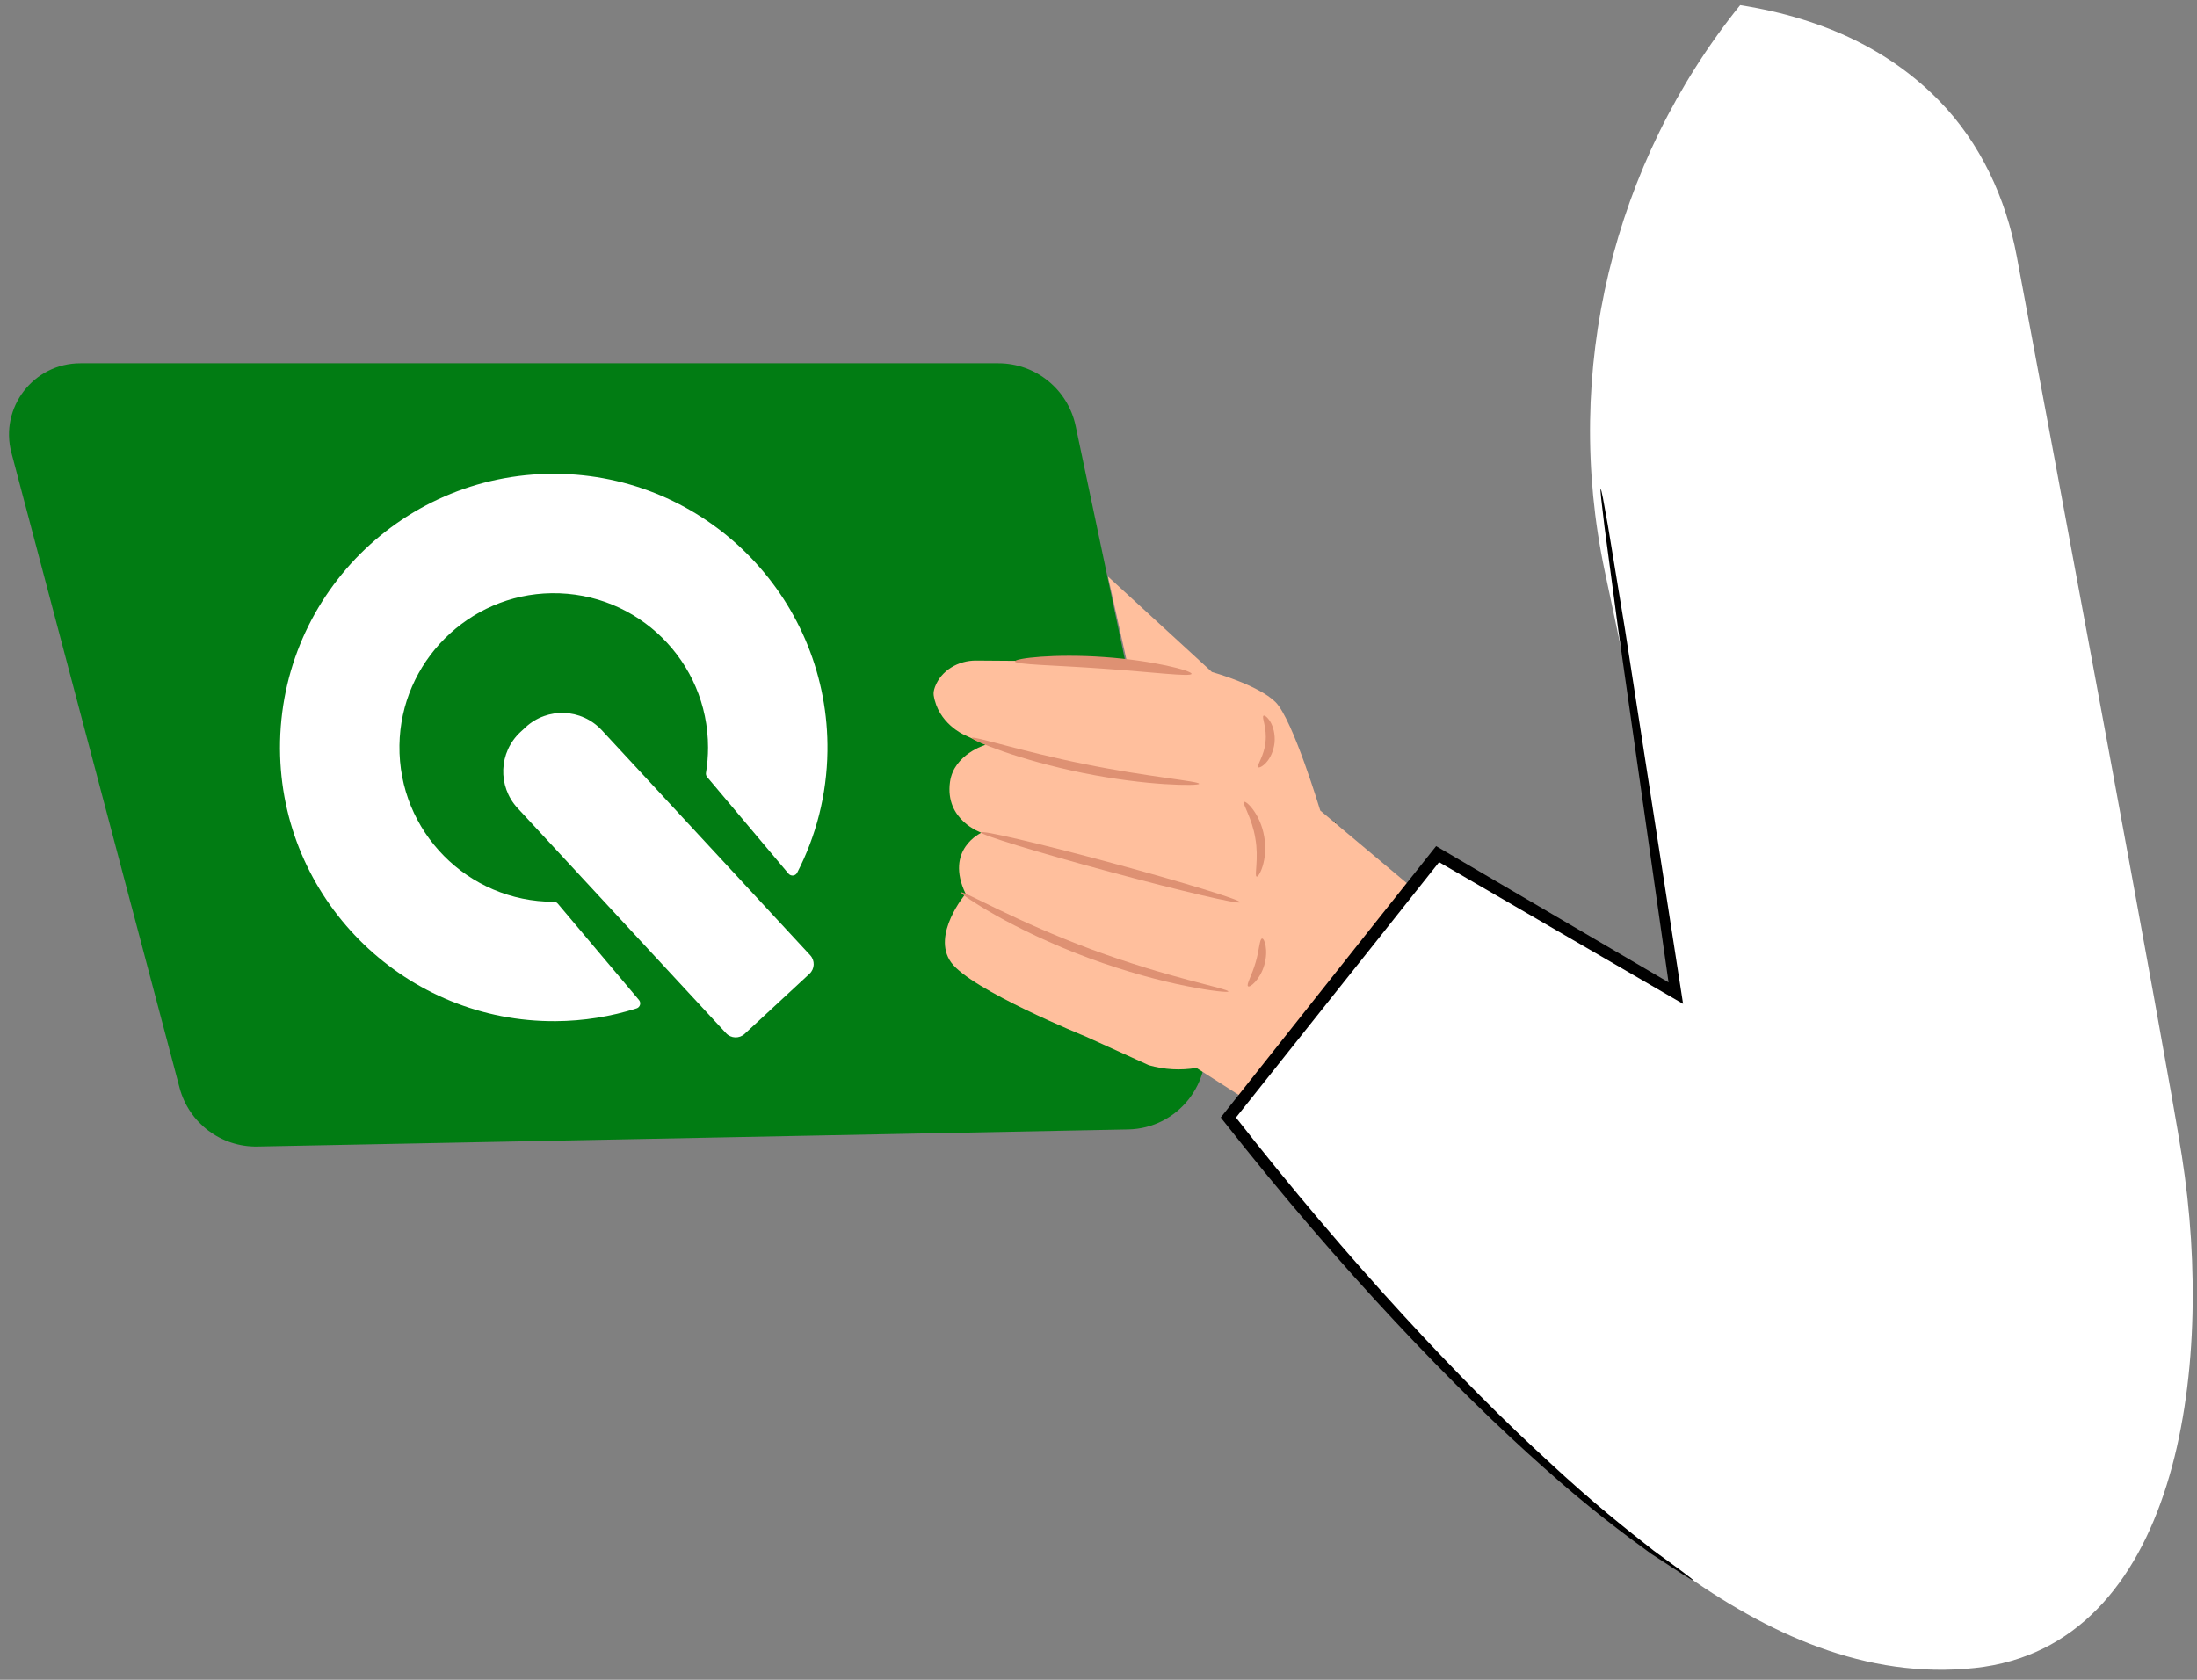 <?xml version="1.0" encoding="UTF-8"?> <svg xmlns="http://www.w3.org/2000/svg" width="102" height="78" viewBox="0 0 102 78" fill="none"><rect x="0" y="0" width="102" height="78" fill="#808080" stroke="none"/><path d="M61.917 38.27H44.257V42.654H61.917V38.27Z" fill="#E0E0E0"></path><path d="M61.917 42.653C61.911 42.646 61.905 42.54 61.897 42.34C61.892 42.114 61.884 41.829 61.874 41.473C61.861 40.695 61.843 39.618 61.82 38.27L61.916 38.366C57.955 38.406 51.515 38.431 44.257 38.431C44.329 38.359 44.095 38.593 44.418 38.27V38.273V38.277V38.286V38.304V38.339V38.409V38.55V38.83V39.388C44.418 39.758 44.417 40.127 44.417 40.493C44.416 41.224 44.416 41.945 44.415 42.653L44.255 42.494C49.251 42.522 53.634 42.547 56.81 42.566C58.367 42.585 59.628 42.601 60.537 42.612C60.954 42.621 61.289 42.627 61.551 42.633C61.785 42.639 61.911 42.646 61.917 42.653C61.925 42.659 61.813 42.667 61.592 42.674C61.339 42.679 61.015 42.686 60.612 42.695C59.712 42.706 58.465 42.721 56.922 42.74C53.716 42.759 49.295 42.783 44.255 42.812H44.097V42.653C44.096 41.945 44.095 41.224 44.094 40.493C44.094 40.127 44.094 39.758 44.094 39.388V38.83V38.55V38.409V38.339V38.304V38.286V38.277V38.273V38.271C44.417 37.947 44.184 38.18 44.255 38.108C51.515 38.108 57.954 38.133 61.915 38.173L62.014 38.174L62.011 38.27C61.989 39.641 61.972 40.737 61.958 41.529C61.948 41.876 61.941 42.154 61.935 42.375C61.931 42.565 61.924 42.659 61.917 42.653Z" fill="#2B3826"></path><path d="M0.53 21.021L8.337 50.51C8.77 52.145 10.263 53.271 11.955 53.238L52.376 52.444C54.675 52.4 56.367 50.272 55.893 48.021L49.939 19.779C49.582 18.082 48.085 16.868 46.351 16.868H3.729C1.558 16.868 -0.025 18.924 0.53 21.021Z" fill="#017C13"></path><path d="M65.372 41.058L61.295 37.637C61.295 37.637 60.022 33.403 59.219 32.602C58.416 31.801 56.265 31.203 56.265 31.203L51.439 26.77L52.318 30.724L45.316 30.672C44.495 30.667 43.697 31.127 43.409 31.895C43.357 32.034 43.333 32.167 43.348 32.279C43.548 33.584 44.749 34.113 44.749 34.113L45.757 34.587C45.757 34.587 44.288 35.013 44.106 36.306C43.855 38.093 45.564 38.667 45.564 38.667C45.564 38.667 43.842 39.437 44.831 41.501C44.831 41.501 43.23 43.401 44.157 44.687C45.084 45.973 50.395 48.125 50.395 48.125L53.338 49.463C54.056 49.669 54.81 49.711 55.546 49.587L57.748 50.994C57.748 50.994 62.574 48.777 65.372 41.058Z" fill="#FFBF9D"></path><path d="M55.672 36.395C55.668 36.449 55.06 36.471 54.08 36.409C53.1 36.347 51.75 36.189 50.281 35.893C48.811 35.595 47.505 35.219 46.578 34.895C45.651 34.572 45.1 34.317 45.118 34.265C45.159 34.146 47.453 34.901 50.364 35.482C53.272 36.075 55.679 36.27 55.672 36.395Z" fill="#DE9173"></path><path d="M51.498 40.475C54.82 41.372 57.538 42.008 57.568 41.896C57.598 41.784 54.93 40.966 51.608 40.069C48.286 39.172 45.568 38.536 45.538 38.648C45.508 38.761 48.176 39.579 51.498 40.475Z" fill="#DE9173"></path><path d="M57.029 46.04C57.02 46.092 56.274 46.025 55.089 45.788C53.904 45.553 52.282 45.128 50.548 44.487C48.817 43.844 47.309 43.108 46.257 42.515C45.205 41.921 44.595 41.486 44.621 41.44C44.653 41.386 45.315 41.729 46.395 42.251C47.475 42.774 48.982 43.456 50.696 44.093C52.408 44.727 53.996 45.192 55.156 45.499C56.316 45.807 57.042 45.978 57.029 46.04Z" fill="#DE9173"></path><path d="M58.34 40.703C58.224 40.663 58.45 39.88 58.281 38.933C58.132 37.982 57.665 37.317 57.761 37.24C57.831 37.153 58.521 37.783 58.696 38.864C58.881 39.944 58.434 40.762 58.34 40.703Z" fill="#DE9173"></path><path d="M58.413 35.624C58.334 35.534 58.697 35.103 58.753 34.452C58.831 33.803 58.563 33.305 58.66 33.234C58.702 33.202 58.843 33.291 58.977 33.514C59.109 33.734 59.211 34.096 59.172 34.494C59.129 34.892 58.957 35.225 58.781 35.414C58.604 35.605 58.448 35.663 58.413 35.624Z" fill="#DE9173"></path><path d="M57.942 45.796C57.852 45.715 58.127 45.281 58.292 44.696C58.468 44.114 58.472 43.6 58.591 43.582C58.701 43.553 58.9 44.127 58.696 44.815C58.496 45.503 58.018 45.878 57.942 45.796Z" fill="#DE9173"></path><path d="M47.121 30.711C47.129 30.866 48.967 30.885 51.217 31.048C53.469 31.203 55.291 31.441 55.319 31.288C55.349 31.149 53.544 30.666 51.255 30.509C48.967 30.344 47.111 30.569 47.121 30.711Z" fill="#DE9173"></path><path d="M101.298 53.681C100.556 48.942 95.239 20.487 93.629 11.888C93.125 9.192 91.944 6.635 90.026 4.674C87.829 2.427 84.83 0.879 80.79 0.238C74.853 7.607 72.543 17.257 74.502 26.516L75.371 30.623L77.8 46.112L66.743 39.66L57.029 51.891C57.029 51.891 62.015 59.029 67.204 63.558C73.352 68.924 81.568 78.536 91.688 77.45C101.046 76.447 102.872 63.722 101.298 53.681Z" fill="white"></path><path d="M78.602 73.376C78.593 73.391 78.418 73.289 78.089 73.081C77.72 72.84 77.246 72.532 76.657 72.148C75.451 71.274 73.704 69.976 71.679 68.153C67.601 64.54 62.275 59.01 56.809 52.059L56.676 51.89L56.812 51.718C58.913 49.066 61.169 46.223 63.495 43.289C64.518 42.001 65.528 40.729 66.519 39.483L66.675 39.288L66.887 39.413C70.815 41.716 74.537 43.897 77.932 45.887L77.542 46.151C76.558 39.252 75.725 33.415 75.13 29.235C74.86 27.218 74.644 25.603 74.488 24.43C74.427 23.911 74.377 23.49 74.339 23.154C74.31 22.864 74.301 22.713 74.316 22.71C74.33 22.708 74.365 22.856 74.422 23.141C74.483 23.475 74.558 23.891 74.651 24.405C74.844 25.574 75.107 27.181 75.438 29.189C76.085 33.363 76.988 39.189 78.057 46.076L78.14 46.614L77.667 46.339C74.266 44.363 70.535 42.197 66.597 39.909L66.966 39.84C65.976 41.088 64.967 42.359 63.943 43.648C61.611 46.579 59.352 49.418 57.245 52.065L57.248 51.723C62.661 58.658 67.921 64.225 71.913 67.891C73.897 69.743 75.599 71.078 76.767 71.996C77.332 72.411 77.787 72.743 78.14 73.001C78.454 73.234 78.611 73.362 78.602 73.376Z" fill="black"></path><path d="M26.1 22.006C18.772 21.786 12.786 27.771 13.006 35.099C13.212 41.976 18.913 47.462 25.793 47.417C27.104 47.409 28.367 47.201 29.554 46.824C29.72 46.772 29.778 46.568 29.667 46.435L25.898 41.96C25.852 41.904 25.782 41.873 25.71 41.873H25.709C21.718 41.873 18.489 38.61 18.545 34.607C18.599 30.748 21.748 27.599 25.607 27.545C29.61 27.489 32.873 30.718 32.873 34.709C32.873 35.109 32.84 35.501 32.777 35.884C32.766 35.954 32.784 36.026 32.831 36.081L36.609 40.568C36.721 40.701 36.932 40.678 37.011 40.523C37.885 38.829 38.389 36.913 38.416 34.882C38.509 27.957 33.023 22.214 26.1 22.006Z" fill="white"></path><path d="M27.939 33.906C26.999 32.892 25.415 32.831 24.401 33.77L24.167 33.987C23.152 34.926 23.091 36.51 24.031 37.525L33.709 47.975C33.937 48.222 34.323 48.237 34.57 48.008L37.583 45.217C37.83 44.989 37.845 44.603 37.616 44.356L27.939 33.906Z" fill="white"></path></svg> 